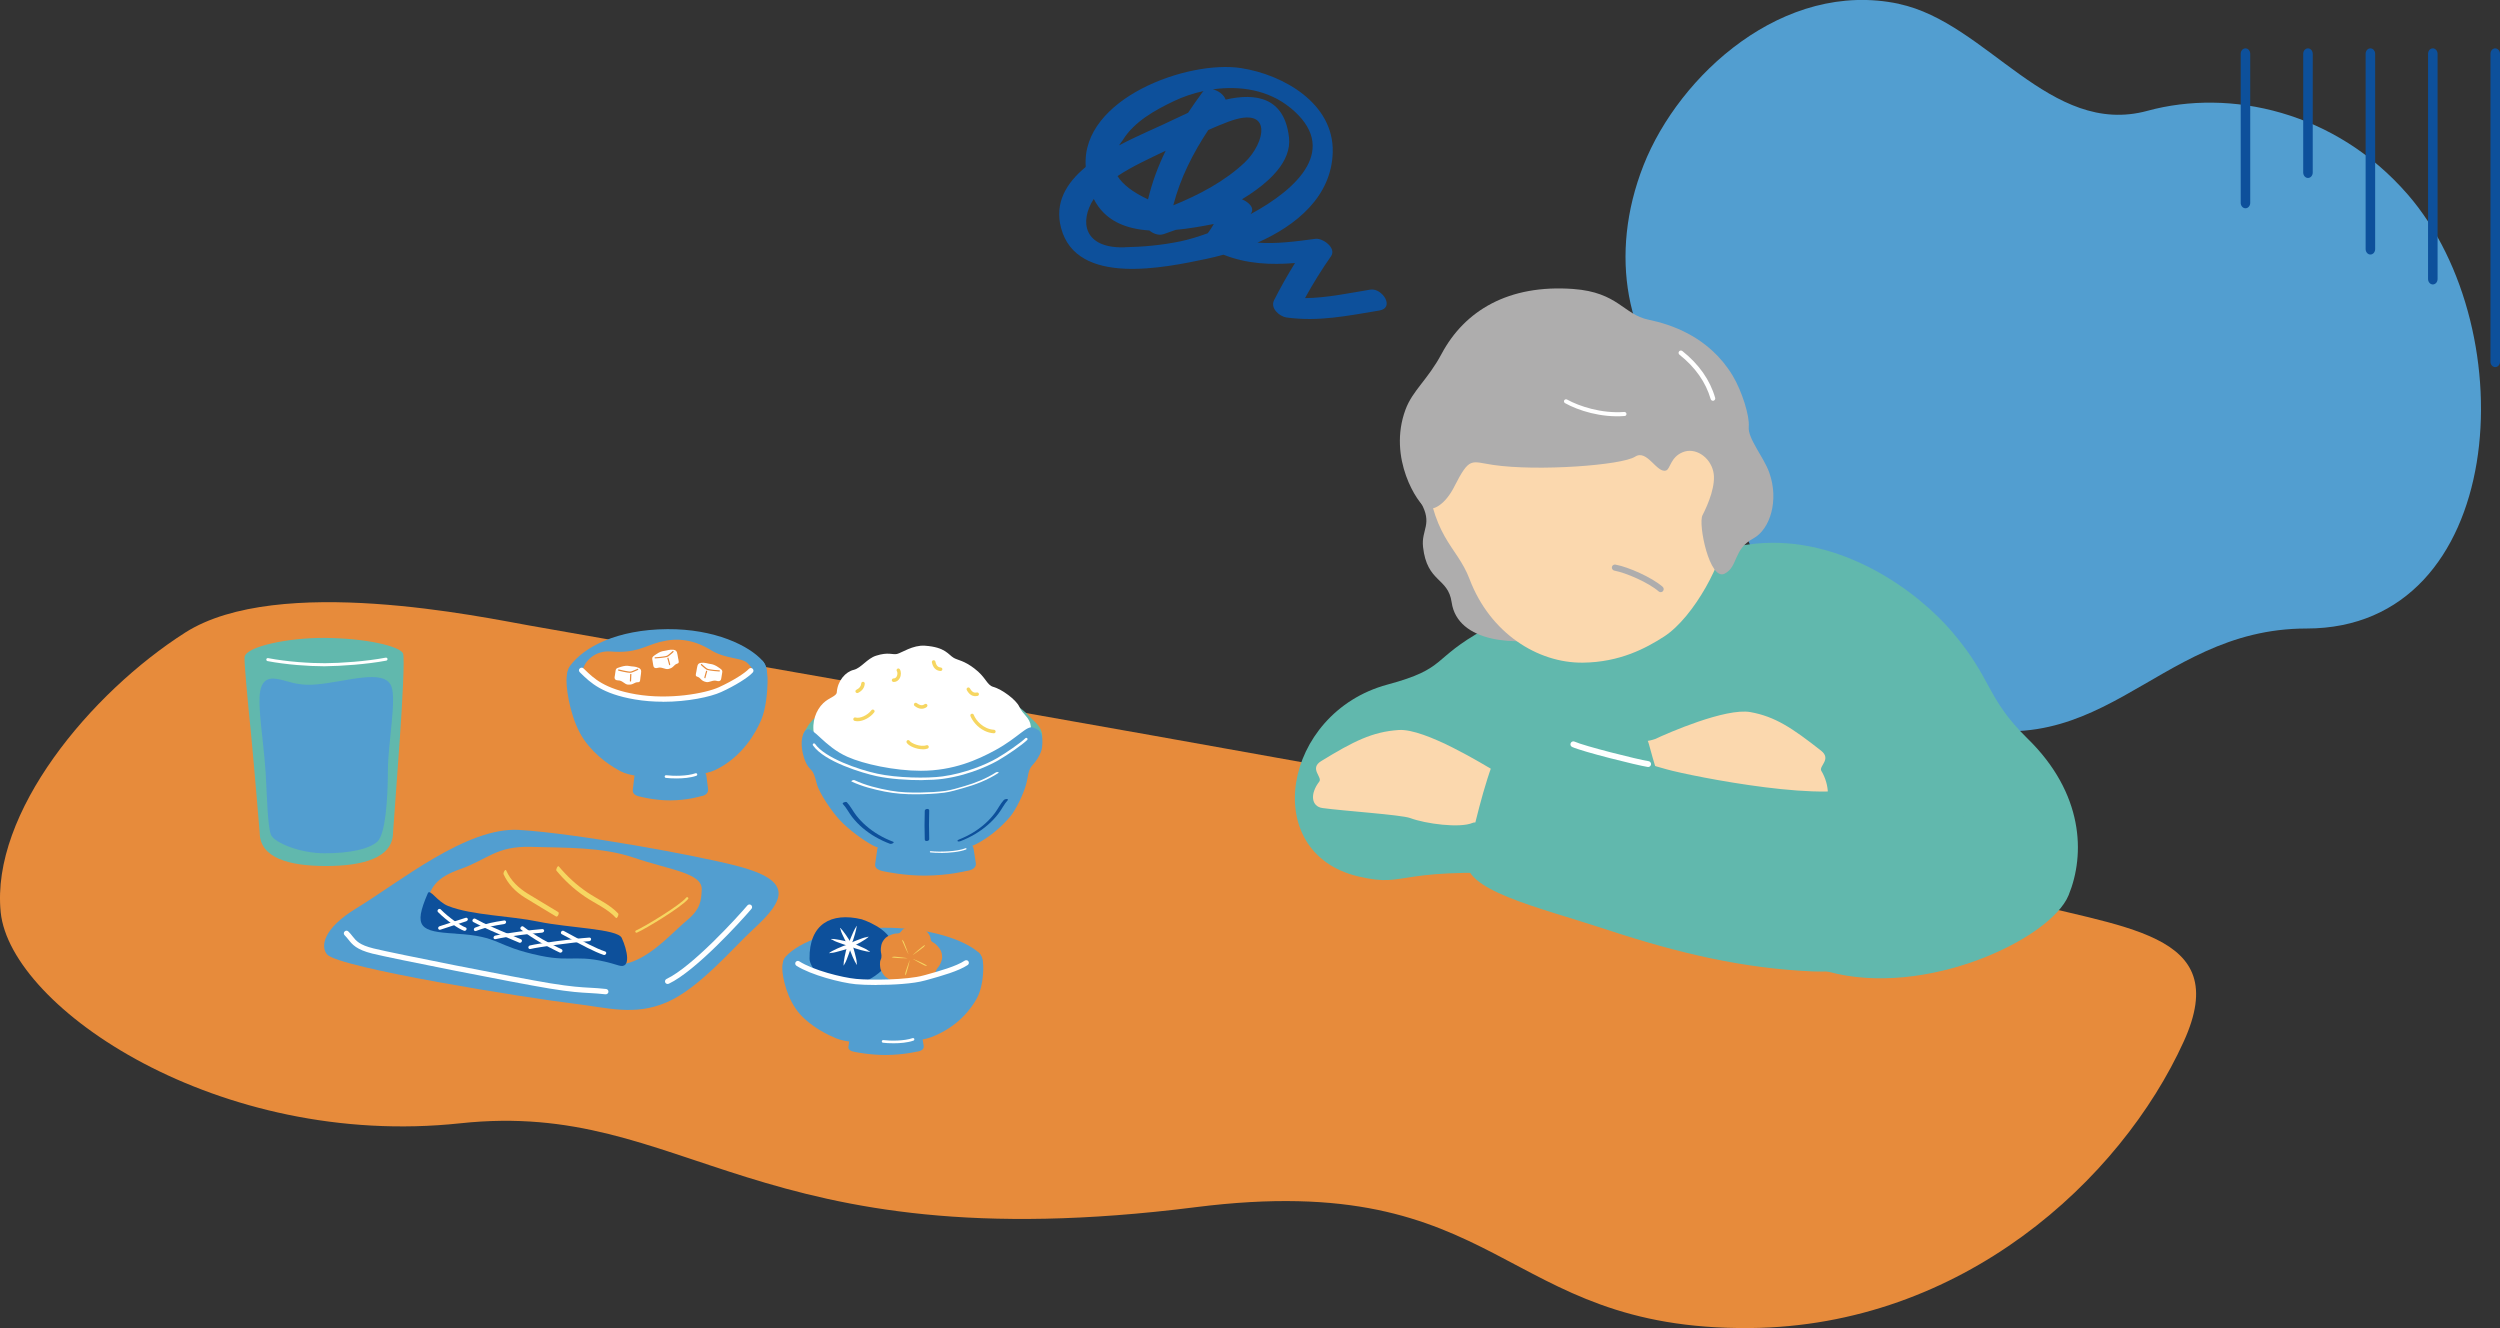 <?xml version="1.0" encoding="UTF-8"?>
<svg id="_レイヤー_2" data-name="レイヤー 2" xmlns="http://www.w3.org/2000/svg" viewBox="0 0 320 170">
  <rect x="0" y="0" width="320" height="170" fill="#333333" stroke="none"/>
  <defs>
    <style>
      .cls-1 {
        fill: #529ed0;
      }

      .cls-2 {
        fill: #fff;
      }

      .cls-3 {
        fill: #0d509b;
      }

      .cls-4 {
        fill: #e78b3b;
      }

      .cls-5 {
        fill: #aeadad;
      }

      .cls-6 {
        fill: #fbd8ae;
      }

      .cls-7 {
        fill: #61b8ad;
      }

      .cls-8 {
        fill: #f6d661;
      }

      .cls-9 {
        fill: #baa28e;
      }
    </style>
  </defs>
  <g id="_レイヤー_4" data-name="レイヤー 4">
    <g>
      <path class="cls-1" d="M243.06.5c11.32,2.4,19.31,17.1,31.83,13.68,10.58-2.88,24.05.06,33.29,10.7,15.18,17.49,12.7,55.57-12.95,55.57-19.94,0-26.43,19.46-48.69,11.05-27.34-10.32-21.34-31.4-31-40.43-7.31-6.84-9.71-18.38-5.17-29.91,4.55-11.55,17.93-23.8,32.69-20.67Z"/>
      <g>
        <path class="cls-3" d="M288.03,25.96c0,.39-.27.7-.61.7s-.61-.32-.61-.7V6.89c0-.39.27-.7.61-.7s.61.32.61.7v19.07Z"/>
        <path class="cls-3" d="M304.02,31.88c0,.39-.27.7-.61.7s-.61-.32-.61-.7V6.89c0-.39.27-.7.61-.7s.61.32.61.7v24.99Z"/>
        <path class="cls-3" d="M320,46.29c0,.39-.27.7-.61.7s-.61-.32-.61-.7V6.89c0-.39.27-.7.61-.7s.61.32.61.7v39.4Z"/>
        <path class="cls-3" d="M312.01,35.71c0,.39-.27.7-.61.7s-.61-.32-.61-.7V6.89c0-.39.27-.7.61-.7s.61.32.61.7v28.82Z"/>
        <path class="cls-3" d="M296.03,22.08c0,.39-.27.7-.61.7s-.61-.32-.61-.7V6.89c0-.39.27-.7.61-.7s.61.32.61.7v15.19Z"/>
      </g>
      <g>
        <path class="cls-4" d="M.09,116.77c1.25,12.24,27.91,30.33,58.84,27.01,29.1-3.12,37.22,17.93,94.1,10.74,39.65-5.02,38.73,15.74,70.94,15.47,27.14-.23,47.47-18.91,55.55-36.68,6.48-14.24-8.08-14.4-22.98-18.56-15.45-4.31-134.02-25.06-188.75-34.68-5.93-1.04-32.17-6.67-44.07.89C11.58,88.69-1.2,104.06.09,116.77Z"/>
        <g>
          <path class="cls-1" d="M97.97,87.34c-.62,2.31-5.51,3.35-12.82,3.39-7.3.05-11.93-1.59-12.4-3.37-.08-.3-.36-1.35.2-2.11,1.76-2.42,6-4.68,12.49-4.72,6.01-.04,10.48,2.1,12.22,4.11.76.88.49,2.05.32,2.7Z"/>
          <path class="cls-1" d="M90.63,101.02c.06.5-.35.82-.93.9,0,0-1.67.52-3.9.53-2.01.01-3.86-.48-3.86-.48-.63-.12-1-.39-.94-.89l.2-1.7c.07-.6.67-1.11,1.34-1.11l6.53-.04c.67,0,1.28.5,1.35,1.1l.22,1.7Z"/>
          <path class="cls-4" d="M79.2,90.26c3.45.67,10.81.13,13.7-.19,2.89-.32,5.34-2.7,2.77-5.2-.75-.73-2.75-.47-4.7-1.67-2.19-1.35-4.31-1.6-6.5-1.03-1.97.52-3.08,1.49-6.3,1.22-3.86-.32-6.27,5.44,1.03,6.87Z"/>
          <path class="cls-1" d="M97.41,84.48c-.77-.31-.48,1.33-3.22,2.82-2.04,1.11-5.08,2.18-8.88,2.18-3.06,0-5.9-.51-7.78-1.35-2.7-1.2-3.42-3.33-4.18-3.02-.39.16-.84.7-.84,1.99,0,1.63.65,5.29,2.25,7.59,1.54,2.22,3.66,3.49,4.67,4.03,1.2.64,3.41.81,5.7.76,2.48-.05,5.16-.32,6.4-.91,3.56-1.7,5.23-4.87,5.88-6.36.68-1.59.81-3.79.84-4.86.04-1.8-.45-2.73-.84-2.89Z"/>
          <path class="cls-2" d="M84.83,89.82c-1.17,0-2.38-.09-3.56-.29-4.23-.72-5.71-2.17-6.91-3.34l-.15-.15c-.14-.13-.14-.35,0-.48.13-.13.35-.14.48,0l.16.15c1.13,1.1,2.53,2.47,6.55,3.16,4.27.73,8.85-.11,10.61-.9,1.9-.87,3.4-1.86,3.84-2.35.13-.14.34-.15.48-.03.14.13.15.34.03.48-.58.65-2.3,1.72-4.07,2.52-1.34.61-4.25,1.24-7.44,1.24Z"/>
          <path class="cls-2" d="M86.59,99.64c-.55,0-1.04-.03-1.36-.07-.09-.01-.16-.1-.15-.19.01-.09.09-.16.19-.15.91.11,2.66.13,3.75-.25.09-.03.19.02.22.1.03.09-.02.19-.11.22-.74.26-1.71.34-2.54.34Z"/>
          <g>
            <path class="cls-2" d="M78.68,86.56c-.03.18-.07.53.46.53s.81.51,1.23.54c.75.06.75-.32,1.34-.31.25,0,.23-.3.27-.62.08-.66.24-1-.24-1.22-.43-.2-.82-.15-1.13-.22-.36-.08-.69-.04-1.12.09-.85.25-.61.21-.8,1.21Z"/>
            <path class="cls-4" d="M80.64,86.12c-.09,0-.19-.01-.31-.03-.29-.05-.64-.11-1.16-.24-.04-.01-.07-.05-.06-.1.01-.04.05-.07.1-.06.52.13.86.19,1.15.24.26.04.37.06.63-.06.11-.05.21-.09.31-.13.12-.05.25-.1.27-.12.03-.03.08-.03.11,0,.03.03.03.08,0,.11-.04.04-.13.08-.33.16-.09.04-.2.08-.3.13-.17.08-.29.1-.41.1Z"/>
            <path class="cls-4" d="M80.7,87.23s0,0,0,0c-.04,0-.08-.01-.08-.04,0-.1,0-.27.02-.43.01-.18.02-.37.02-.44,0-.03.03-.05.08-.06.04,0,.08.01.08.04,0,.08,0,.26-.02.45,0,.16-.02.33-.02.43,0,.03-.03.05-.07.06Z"/>
          </g>
          <g>
            <path class="cls-2" d="M83.61,85.11c.02.18.09.53.6.37.48-.15.92.24,1.34.15.74-.16.62-.53,1.18-.7.24-.07.13-.36.07-.67-.13-.65-.07-1.02-.6-1.09-.47-.06-.82.1-1.15.14-.37.04-.67.17-1.04.42-.74.49-.52.39-.4,1.39Z"/>
            <path class="cls-4" d="M85.34,84.1c-.09.03-.18.04-.3.06-.29.04-.64.09-1.18.12-.04,0-.08-.03-.08-.07,0-.04.03-.08.07-.08.54-.03.88-.07,1.17-.12.26-.04.37-.06.58-.24.09-.08.17-.15.25-.21.1-.08.2-.17.22-.2.02-.04.07-.05.11-.03.04.02.05.06.04.1-.03.05-.1.12-.26.25-.08.06-.16.13-.25.21-.14.12-.25.18-.36.22Z"/>
            <path class="cls-4" d="M85.74,85.14s0,0,0,0c-.04.02-.08.01-.09-.02-.03-.09-.07-.26-.11-.42-.04-.18-.09-.36-.12-.43,0-.03.01-.06.05-.08.04-.02.08-.01.09.01.03.07.07.25.12.43.04.16.08.32.11.41,0,.02-.01.06-.05.08Z"/>
          </g>
          <g>
            <path class="cls-2" d="M92.33,86.78c-.02.18-.09.53-.6.37-.48-.15-.92.24-1.34.15-.74-.16-.62-.53-1.18-.7-.24-.07-.13-.36-.07-.67.13-.65.07-1.02.6-1.09.47-.06.82.1,1.15.14.37.04.67.17,1.04.42.74.49.52.39.4,1.39Z"/>
            <path class="cls-4" d="M90.59,85.77c.09.03.18.04.3.06.29.04.64.09,1.18.12.04,0,.08-.03.08-.07,0-.04-.03-.08-.07-.08-.54-.03-.88-.07-1.17-.12-.26-.04-.37-.06-.58-.24-.09-.08-.17-.15-.25-.21-.1-.08-.2-.17-.22-.2-.02-.04-.07-.05-.11-.03-.04.02-.05.06-.04.1.03.05.1.12.26.25.08.06.16.13.25.21.14.12.25.18.36.22Z"/>
            <path class="cls-4" d="M90.2,86.81s0,0,0,0c.04.02.08.01.09-.02.03-.09.07-.26.11-.42.04-.18.09-.36.12-.43,0-.03-.01-.06-.05-.08-.04-.02-.08-.01-.09.01-.03.07-.07.25-.12.43-.04.16-.08.32-.11.41,0,.02.01.06.05.08Z"/>
          </g>
        </g>
        <g>
          <path class="cls-7" d="M51.15,94.98c.36-5.06.66-10.84.44-11.34-.39-.9-4.66-1.96-10.13-1.99-4.54-.02-9.92,1.09-10.15,2.43-.09.49.36,5.3.85,10.14.2,1.94,1.08,12.32,1.08,12.34,0,3.26,3.76,4.29,8.48,4.29s8.59-1.03,8.59-4.29c0-.02.65-8.88.84-11.59Z"/>
          <path class="cls-2" d="M41.42,85.28c-1.88,0-4.78-.2-7.18-.66-.1-.02-.17-.12-.15-.23.02-.11.12-.17.23-.15,2.45.47,5.43.66,7.28.65,2.02-.01,5.32-.24,7.77-.71.11-.02.21.05.23.15.02.1-.05.21-.15.23-2.48.47-5.8.7-7.84.72-.06,0-.11,0-.17,0Z"/>
          <path class="cls-1" d="M35.1,86.86c1.57.13,2.62.98,5.34.75,3.82-.31,8.72-2.09,9.65.22.69,1.7-.44,7.39-.44,10.83s-.3,8.1-1.33,9.05c-1.07.98-3.56,1.51-6.76,1.51s-6.38-1.36-6.85-2.31c-.47-.95-.55-5.47-.71-8.07-.15-2.37-.64-6.18-.71-7.37-.12-1.92-.4-4.79,1.82-4.61Z"/>
        </g>
        <g>
          <g>
            <path class="cls-1" d="M73.42,128.46c4.31.51,7.74,1.62,11.91-.16,4.16-1.78,8.56-7.04,11.03-9.3,4.19-3.83,5.3-6.28-2.13-8.19-5.05-1.3-20.19-4.11-27.76-4.58-6.74-.42-15.39,6.72-20.84,10.02-4.35,2.64-4.6,4.95-3.76,5.92,1.48,1.71,25.8,5.61,31.55,6.29Z"/>
            <path class="cls-2" d="M77.53,127.27s-.03,0-.04,0c-.79-.09-1.38-.12-2.01-.16-1.14-.06-2.43-.13-5.16-.58-4.44-.73-20.21-3.86-22.66-4.47-2.05-.51-2.57-1.17-3.07-1.8-.14-.18-.29-.36-.48-.55-.13-.13-.14-.35,0-.48.13-.14.35-.14.48,0,.21.21.38.41.53.61.47.6.88,1.11,2.7,1.56,2.44.61,18.18,3.73,22.61,4.46,2.7.44,3.97.51,5.09.57.64.03,1.25.07,2.06.16.19.02.32.19.3.38-.02.17-.17.3-.34.3Z"/>
            <path class="cls-2" d="M85.46,125.95c-.13,0-.25-.07-.31-.19-.08-.17,0-.37.16-.45,3.28-1.55,9.09-7.92,10.36-9.42.12-.14.34-.16.48-.04.14.12.16.34.04.48-1.37,1.61-7.16,7.97-10.59,9.59-.05.02-.1.03-.15.03Z"/>
          </g>
          <g>
            <path class="cls-4" d="M75.81,121.69c2.75.6,2.52,2.44,5.28,1.35,2.75-1.09,5.11-3.8,6.8-5.2,1.82-1.51,1.85-2.56,1.93-3.92.14-2.19-4.01-2.54-8.73-4.15-4.02-1.37-8.66-1.24-13.11-1.37-4.45-.13-5.5,1.58-9.05,2.84-3.11,1.1-3.94,2.31-4.41,4.92-.27,1.54,18.94,5.03,21.29,5.54Z"/>
            <path class="cls-3" d="M58.31,119.51c5.9.35,4.85,1.57,10.89,2.83,4.24.89,4.77-.39,10,1.24,1.65.51,1.08-2.04.38-3.53-.55-1.17-6.78-1.27-10.67-2.08-3.64-.76-8.5-.8-11.54-2-1.42-.56-2.33-2.27-2.61-1.63-1.89,4.37-1.01,4.9,3.56,5.16Z"/>
            <path class="cls-2" d="M59.67,119.06c-.07.07-.18.11-.27.08-.7-.24-2.24-1.29-3.34-2.4-.08-.09-.08-.22.02-.33.1-.09.25-.1.33-.01,1.03,1.05,2.53,2.08,3.18,2.31.12.04.17.17.11.29-.01.03-.03.05-.05.07Z"/>
            <path class="cls-2" d="M66.74,120.59c-.07.08-.19.11-.28.07-.4-.18-.89-.38-1.42-.6-1.42-.59-3.19-1.33-4.47-2.05-.11-.06-.13-.2-.06-.31.08-.12.22-.16.33-.1,1.26.71,3.02,1.44,4.43,2.03.53.22,1.02.43,1.42.6.11.05.15.19.09.3-.01.02-.02.04-.04.05Z"/>
            <path class="cls-2" d="M71.92,121.86c-.08.08-.2.11-.29.06l-.41-.2c-1.2-.6-2.84-1.42-4.54-2.74-.1-.07-.1-.22-.01-.32.11-.12.24-.13.33-.05,1.67,1.29,3.29,2.11,4.48,2.7l.41.2c.11.06.14.19.07.31,0,.02-.02.03-.03.04Z"/>
            <path class="cls-2" d="M77.54,122.15c-.07.07-.17.11-.27.08-1.23-.41-2.87-1.31-4.33-2.1-.36-.2-.71-.39-1.04-.56-.11-.06-.14-.2-.07-.31.07-.12.22-.16.33-.1.33.17.68.37,1.04.56,1.44.79,3.07,1.68,4.26,2.07.12.04.17.17.12.29-.01.03-.03.05-.05.07Z"/>
            <path class="cls-2" d="M59.81,117.84s-.07.06-.12.08c-.4.12-1.1.35-1.82.59-.52.17-1.06.35-1.5.49-.13.04-.25-.02-.28-.15-.03-.12.05-.25.18-.29.44-.14.98-.32,1.5-.49.73-.24,1.43-.47,1.83-.59.13-.04.25.03.28.15.02.08-.01.16-.07.21Z"/>
            <path class="cls-2" d="M64.7,118.2s-.09.07-.16.08l-.31.05c-.82.13-1.84.28-3.28.83-.13.05-.26,0-.29-.13-.03-.12.04-.25.17-.3,1.5-.57,2.55-.73,3.39-.86l.31-.05c.13-.02.24.06.25.19,0,.07-.02.13-.07.18Z"/>
            <path class="cls-2" d="M69.58,119.29s-.11.08-.18.09c-1.36.1-4.43.48-5.97.83-.13.03-.25-.05-.26-.17-.01-.12.08-.25.21-.28,1.56-.35,4.67-.74,6.04-.84.13,0,.23.09.23.21,0,.06-.03.12-.07.16Z"/>
            <path class="cls-2" d="M75.61,120.38s-.11.08-.18.09c-2.22.15-6.61.77-7.53,1-.13.03-.25-.04-.27-.17-.02-.12.07-.25.2-.28,1.04-.26,5.46-.86,7.61-1.01.13,0,.23.09.22.22,0,.06-.03.12-.07.16Z"/>
            <path class="cls-8" d="M64.45,111.89c.59,1.29,1.53,2.25,2.73,3,1.32.82,2.67,1.61,4,2.42.21.12.45-.46.28-.56-1.29-.78-2.58-1.55-3.86-2.33-1.23-.76-2.22-1.68-2.81-3.01-.11-.24-.41.31-.33.48h0Z"/>
            <path class="cls-8" d="M71.23,111.45c1.05,1.26,2.26,2.38,3.63,3.31,1.33.91,2.89,1.54,3.98,2.73.13.14.41-.42.29-.56-1.1-1.19-2.65-1.82-3.98-2.73-1.37-.93-2.58-2.05-3.63-3.31-.12-.14-.41.41-.29.56h0Z"/>
            <path class="cls-8" d="M81.47,119.39c-.06,0-.11-.04-.14-.09-.03-.08,0-.17.08-.2,1.05-.45,5.67-3.25,6.43-4.21.05-.06.15-.08.21-.02.07.05.08.15.02.21-.81,1.01-5.46,3.83-6.55,4.3-.02,0-.04.01-.06.01Z"/>
          </g>
        </g>
        <g>
          <path class="cls-1" d="M125.59,124.02c-.62,1.79-5.52,2.61-12.82,2.66s-11.93-1.22-12.4-2.6c-.08-.24-.36-1.05.2-1.64,1.76-1.89,6.01-3.65,12.49-3.69,6.01-.04,10.48,1.62,12.21,3.18.76.69.49,1.6.31,2.1Z"/>
          <path class="cls-1" d="M118.23,133.92c.06.39-.35.64-.93.7,0,0-1.67.4-3.9.42-2.01.01-3.86-.37-3.86-.37-.63-.09-1-.3-.94-.69l.2-1.32c.07-.46.67-.86,1.34-.87l6.53-.04c.67,0,1.28.39,1.35.85l.22,1.32Z"/>
          <g>
            <path class="cls-3" d="M110.3,117.67c-3.91-.94-6.74.6-6.68,5.05.01,1.01,1.61,3.2,4,3.4,3.74.31,6.99-2.8,6.68-5.05-.32-2.25-4-3.4-4-3.4Z"/>
            <g>
              <path class="cls-2" d="M108.56,120.86c-.05.17.08.76.4.08.32-.68.69-2.12.69-2.35,0-.23-.04.05-.2.26-.16.21-.88,2.01-.88,2.01Z"/>
              <path class="cls-2" d="M108.97,121.18c.04-.18-.19-.85-.47-.16-.29.7-.55,2.23-.52,2.48.03.25.04-.05.2-.25.16-.21.79-2.07.79-2.07Z"/>
              <path class="cls-2" d="M109.13,120.95c-.07-.17-.64-.6-.48.14.16.74.81,2.15.98,2.34.17.19,0-.07.02-.33.02-.26-.52-2.15-.52-2.15Z"/>
              <path class="cls-2" d="M109.03,120.68c-.17-.05-.87.13-.19.46.68.34,2.19.7,2.44.69.25-.01-.05-.05-.24-.22-.19-.18-2.01-.93-2.01-.93Z"/>
              <path class="cls-2" d="M108.78,121.15c.18.04.85-.19.15-.47-.7-.28-2.24-.53-2.49-.5-.25.03.05.04.26.2.21.16,2.08.77,2.08.77Z"/>
              <path class="cls-2" d="M108.66,121.39c.17-.07.58-.65-.15-.48-.74.18-2.13.85-2.32,1.03-.19.17.07,0,.33.02.26.01,2.15-.57,2.15-.57Z"/>
              <path class="cls-2" d="M108.71,120.75c-.16.09-.52.7.2.46.72-.24,2.04-1.05,2.21-1.24.17-.19-.07,0-.33.01-.26.01-2.08.77-2.08.77Z"/>
              <path class="cls-2" d="M108.59,121.15c.1.15.75.46.44-.23-.31-.69-1.23-1.94-1.43-2.1-.2-.15,0,.07.04.32.03.26.94,2.01.94,2.01Z"/>
            </g>
          </g>
          <g>
            <path class="cls-4" d="M112.92,120.64c.16-.31.39-.6.64-.75.25-.15.86-.42,1.21-.4.34.01.45-.09.65-.36.2-.27.65-.46.92-.52.27-.06.82-.13,1.16-.01,0,0,0,0,0,0,0,0,0,0,0,0,.35.06.81.38,1.02.55.21.17.52.56.57.89.05.33.09.47.4.62s.73.66.88.92c.15.25.22.62.22.96,0,.43-.31,1.03-.42,1.16-.2.24-.42.51-.44.88-.01.36-.34.83-.51,1.04-.17.21-.63.46-.85.55-.22.09-.74.14-.98.11-.18-.02-.98-.33-1.25-.54-.11-.09-.24-.15-.36-.18-.12-.03-.26-.03-.4,0-.34.06-1.19-.05-1.36-.11-.23-.09-.67-.38-.82-.56-.15-.18-.44-.62-.5-.89-.05-.27-.13-.83.03-1.16.16-.33.09-.68.03-.98-.04-.17-.03-.84.17-1.22Z"/>
            <path class="cls-8" d="M115.69,120.56c-.05-.11-.34-.51-.17-.06.17.45.63,1.42.72,1.57.09.15,0-.03-.04-.17-.03-.14-.51-1.34-.51-1.34Z"/>
            <path class="cls-8" d="M114.49,122.45c-.12,0-.61.07-.13.13.48.06,1.55.09,1.73.08.18-.01-.03,0-.17-.05-.14-.04-1.43-.16-1.43-.16Z"/>
            <path class="cls-8" d="M118.2,121.25c.09-.08.4-.47,0-.18-.39.29-1.2.99-1.32,1.12-.12.13.03-.02.16-.08.13-.07,1.15-.86,1.15-.86Z"/>
            <path class="cls-8" d="M118.31,123.56c.11.05.59.17.17-.07-.42-.24-1.4-.67-1.57-.73-.17-.06.03.02.14.11.11.09,1.26.69,1.26.69Z"/>
            <path class="cls-8" d="M115.89,124.49c-.03.12-.06.61.1.16.16-.46.42-1.49.44-1.67.03-.18-.02.03-.08.16-.07.13-.46,1.36-.46,1.36Z"/>
          </g>
          <path class="cls-1" d="M125.03,121.8c-.77-.24-.49,1.04-3.22,2.2-2.04.87-5.09,1.7-8.88,1.71-3.06,0-5.9-.39-7.78-1.04-2.7-.93-3.41-2.59-4.18-2.34-.39.12-.84.55-.84,1.55,0,1.26.65,4.11,2.24,5.9,1.54,1.73,3.66,2.71,4.66,3.13,1.2.5,3.41.62,5.7.59,2.48-.04,5.16-.26,6.4-.72,3.56-1.33,5.24-3.79,5.89-4.96.69-1.24.82-2.94.84-3.78.05-1.4-.44-2.12-.83-2.24Z"/>
          <path class="cls-2" d="M112.17,126.08c-1.07,0-2.02-.04-2.65-.1-1.91-.19-5.72-1.18-7.57-2.36-.16-.1-.21-.31-.11-.47.1-.16.32-.2.47-.1,1.77,1.13,5.43,2.07,7.28,2.25,1.8.18,6.54.14,8.6-.44l.34-.09c1.72-.48,3.87-1.08,4.96-1.81.16-.1.37-.06.47.09.1.16.06.37-.09.47-1.19.79-3.3,1.38-5.16,1.9l-.34.09c-1.45.41-4.06.56-6.2.56Z"/>
          <path class="cls-2" d="M114.38,133.54c-.55,0-1.04-.03-1.36-.07-.09-.01-.16-.1-.15-.19.01-.09.11-.16.19-.15.91.11,2.66.13,3.75-.25.09-.03.19.02.22.1.03.09-.02.19-.11.22-.74.26-1.71.34-2.54.34Z"/>
        </g>
        <g>
          <path class="cls-7" d="M133.3,95.02c-.9,2.99-7.28,5.7-15.31,5.75-8.03.05-15.2-3.37-15.22-6.49,0-.41.36-.85.56-1.22,1.43-2.54,7.59-5.67,14.72-5.71,6.6-.04,11.54,1.81,13.91,4.55.46.53,1.86,1.37,1.33,3.12Z"/>
          <path class="cls-1" d="M124.91,110.5c.08.55-.47.9-1.25.99,0,0-2.23.57-5.22.59-2.68.02-5.16-.52-5.16-.52-.84-.13-1.34-.42-1.26-.97l.27-1.87c.09-.66.9-1.22,1.79-1.23l8.73-.05c.89,0,1.71.55,1.81,1.2l.29,1.87Z"/>
          <path class="cls-9" d="M126.13,95.56s0,0,0,0c0,0,0,0,0,0Z"/>
          <path class="cls-2" d="M131.95,93.01c-.13-1.23-.95-1.4-1.49-2.57-.4-.87-2.2-2.21-3.32-2.52-.85-.24-.92-1.23-2.44-2.37-1.35-1.02-2.04-1.02-2.6-1.33-.73-.41-1.04-1.38-3.71-1.57-1.55-.11-3,.93-3.58,1.06-.56.12-1.12-.28-2.67.22-1.15.36-1.91,1.58-2.86,1.81-1.03.24-2.06,1.36-2.17,2.87-.04.52-.95.64-1.74,1.4-.9.87-1.5,2.35-1.17,4.02.12.6,2.27,5.65,6.69,7.06,5.11,1.63,11.71,1.17,16.34-.41,4.14-1.42,4.92-5.78,4.72-7.66Z"/>
          <path class="cls-8" d="M126.04,93.55c-.95-.45-1.58-1.29-1.82-1.89-.05-.12.01-.25.13-.29.12-.05.25.01.29.13.28.72,1.21,1.82,2.59,1.91.12,0,.22.12.21.24,0,.12-.12.22-.24.21-.43-.03-.81-.14-1.16-.31Z"/>
          <path class="cls-8" d="M114.38,87.29c-.12,0-.23-.1-.23-.22,0-.12.1-.23.22-.23.18,0,.32-.09.41-.26.12-.23.11-.55.02-.67-.07-.1-.04-.24.06-.31.1-.07.24-.04.31.06.19.28.2.77,0,1.14-.17.32-.45.5-.8.5Z"/>
          <path class="cls-8" d="M120.39,85.89s-.01,0-.02,0c-.58-.05-.95-.43-1.09-1.11-.02-.12.05-.24.18-.27.12-.02.24.05.27.17.13.63.43.74.69.76.12.01.22.12.2.24,0,.12-.11.2-.22.21Z"/>
          <path class="cls-8" d="M109.72,88.71c-.08,0-.16-.04-.2-.12-.06-.11-.01-.25.1-.3.4-.2.59-.45.62-.81,0-.12.11-.22.24-.21.12,0,.22.12.21.24-.04.52-.32.91-.86,1.18-.03.02-.07.02-.1.02Z"/>
          <path class="cls-8" d="M109.78,92.32c-.14,0-.27-.02-.4-.05-.12-.04-.19-.16-.15-.28.04-.12.16-.19.28-.15.55.17,1.54-.28,2.03-.93.07-.1.22-.12.32-.04.1.07.12.22.04.31-.51.67-1.41,1.14-2.12,1.14Z"/>
          <path class="cls-8" d="M118.12,95.91c-.85,0-1.82-.43-2.06-.84-.06-.11-.03-.24.07-.31.11-.06.24-.03.31.08.18.29,1.38.82,2.14.55.12-.04.25.02.29.14.04.12-.02.25-.14.29-.19.07-.4.1-.61.1Z"/>
          <path class="cls-1" d="M132.27,93.14c-.85-.34-1.87,1.24-4.87,2.88-2.24,1.22-5.36,2.64-9.53,2.64-3.36,0-7.33-.86-9.4-1.79-2.97-1.32-4.32-3.83-5.17-3.49-.43.18-.84,1.1-.64,2.51.09.65.34,1.61.79,2.23.48.65.64.38,1.09,2.17.32,1.27,2.01,3.68,2.94,4.67,1.2,1.29,3.1,2.64,4.2,3.23,1.32.71,3.75.89,6.27.84,2.73-.05,5.69-.3,7.03-1,1.09-.57,2.67-1.6,4.24-3.4.87-1,1.82-3.12,2.12-4.22.29-1.07.22-1.86.85-2.51.53-.55,1.09-1.51,1.18-2.16.31-2.27-.67-2.42-1.09-2.59Z"/>
          <path class="cls-2" d="M120.44,109.17c-.51,0-.99-.02-1.35-.06-.04,0-.08-.04-.07-.09,0-.04.05-.08.09-.07,1.18.12,3.39.06,4.49-.38.04-.02.09,0,.11.05.02.04,0,.09-.05.11-.8.32-2.1.44-3.21.45Z"/>
          <path class="cls-2" d="M118.06,99.86c-1.91.01-4.16-.15-5.84-.51-1.77-.38-6.68-1.83-8.16-3.94-.05-.07-.03-.17.04-.23.07-.05.17-.03.23.04,1.26,1.8,5.55,3.29,7.96,3.81,2.54.55,6.36.62,8.35.35,2.85-.39,5.54-1.5,6.99-2.34,1.12-.65,2.94-1.9,3.62-2.55.06-.06.17-.06.23,0,.06.06.06.17,0,.23-.7.67-2.52,1.92-3.68,2.59-.53.31-3.37,1.87-7.1,2.38-.7.1-1.61.15-2.62.16Z"/>
          <path class="cls-3" d="M107.88,102.9c.47.5.77,1.13,1.19,1.67.4.51.85.98,1.34,1.4,1.03.88,2.22,1.55,3.49,2.03.12.04.29,0,.39-.06.06-.04.18-.15.05-.19-1.27-.48-2.46-1.16-3.48-2.05-.46-.4-.89-.85-1.27-1.34-.42-.54-.72-1.17-1.19-1.67-.12-.13-.65.07-.52.21h0Z"/>
          <path class="cls-3" d="M128.48,102.41c-.44.49-.72,1.09-1.11,1.62-.37.5-.8.97-1.27,1.39-.99.89-2.14,1.56-3.38,2.05-.07.03-.22.11-.15.2.06.09.3.02.37,0,1.29-.5,2.5-1.2,3.54-2.12.49-.43.94-.9,1.33-1.42.42-.55.72-1.2,1.19-1.72.09-.1-.08-.14-.15-.14-.13,0-.28.05-.37.15h0Z"/>
          <path class="cls-3" d="M118.37,103.78c-.04,1.23-.04,2.46,0,3.68,0,.3.57.22.57-.04-.04-1.23-.04-2.46,0-3.68,0-.3-.56-.23-.57.04h0Z"/>
          <path class="cls-2" d="M109.01,100.04c1.32.62,2.78.99,4.21,1.28,1.36.27,2.72.36,4.1.35,1.17-.01,2.34-.06,3.5-.2.83-.1,1.65-.37,2.46-.59,1.54-.42,3.13-1.04,4.47-1.91.24-.15-.13-.19-.26-.11-1.21.78-2.65,1.36-4.03,1.76-.78.23-1.67.5-2.42.61-1.03.14-2.09.19-3.13.21-1.32.03-2.64-.01-3.94-.24-1.57-.28-3.17-.67-4.62-1.35-.12-.05-.5.12-.33.2h0Z"/>
          <path class="cls-8" d="M118.64,90.49s-.01,0-.02.01c-.47.34-1,.29-1.55-.14-.1-.08-.12-.22-.04-.32.08-.1.22-.12.32-.04.51.39.81.28,1.01.13.1-.07.24-.05.31.05.07.09.05.23-.04.3Z"/>
          <path class="cls-8" d="M125.13,89.08s-.01,0-.02,0c-.57.12-1.03-.13-1.36-.75-.06-.11-.02-.25.09-.31.11-.06.25-.02.31.09.31.57.63.58.88.53.12-.03.24.05.27.17.02.11-.04.23-.15.26Z"/>
        </g>
        <g>
          <path class="cls-7" d="M259.55,94.56c-5.37-5.26-4.47-7.56-9.65-13.65-4.56-5.36-14.32-12.42-25.21-11.32-8.89.9-29,7.85-34.62,10.94-7,3.85-4.69,5-12.49,7.1-13.4,3.62-16.48,21.54-3.73,24.55,6.88,1.63,3.95-1.61,25.83,0,11.28.83,28.32,10.53,34.28,12.18,12.47,3.45,28.52-4.16,30.82-9.77,2.15-5.23,1.93-13.03-5.24-20.04Z"/>
          <path class="cls-5" d="M192.74,64.09c4.53,3.83,19.7,13.82,6.53,17.34-5.11,1.37-12.72.85-13.46-4.34-.45-3.19-3.15-2.5-3.66-7.07-.25-2.25,1.28-2.92-.29-5.7-2.62-4.64,6.65-3.8,10.88-.23Z"/>
          <path class="cls-6" d="M220.72,68.54c.05,2.96-3.84,10.44-7.72,12.94-2.33,1.5-5.67,3.29-10.4,3.34-5.8.06-11.88-3.8-14.49-10.68-1.71-4.5-4.9-5.04-5.72-15.3-.24-3.06-2.24-9.16,8.38-14.68,5.83-3.03,16.57-2.7,23.24,4.3,4,4.2,6.59,12.39,6.72,20.08Z"/>
          <path class="cls-5" d="M186.13,62.33c-1.09,2.12-2.62,3.17-3.65,2.66-.93-.46-4.91-6.29-2.57-12.58.91-2.44,2.84-3.8,4.62-7.13,2.94-5.5,8.54-8.9,16.85-8.29,5.74.42,6.43,3.27,9.62,3.93,2.79.58,7.74,2.12,10.78,7.16,1.19,1.97,2.19,5.19,2.06,6.53-.15,1.53,1.9,3.84,2.63,5.89,1.26,3.55.11,7.26-2.06,8.43-2.58,1.38-1.91,3.61-3.66,4.5-1.91.97-3.42-6.34-2.83-7.48.76-1.47,1.77-3.94,1.38-5.61-.44-1.88-2.33-3.12-3.93-2.45-1.56.65-1.57,2.15-2.11,2.33-1.18.41-2.43-2.76-3.96-1.77-1.71,1.11-12.49,1.9-18.18,1.06-2.88-.42-2.98-1.12-5,2.83Z"/>
          <path class="cls-2" d="M208.03,53.24c.1-.05.16-.15.16-.26-.01-.15-.14-.26-.29-.25-2.89.22-5.75-.72-7.32-1.59-.13-.07-.29-.02-.36.1-.07.13-.02.29.1.36,1.71.95,4.61,1.88,7.62,1.65.03,0,.06-.01.09-.02Z"/>
          <path class="cls-2" d="M219.42,51.26s-.05.03-.08.03c-.16.05-.32-.05-.37-.2-.63-2.16-1.97-4.08-4-5.69-.13-.1-.15-.29-.05-.42.1-.13.29-.15.42-.05,2.12,1.69,3.54,3.7,4.2,5.99.04.13-.02.27-.13.33Z"/>
          <path class="cls-5" d="M212.85,75.68c-.14.15-.38.16-.54.02-1.3-1.13-4.17-2.38-5.67-2.66-.21-.04-.35-.24-.32-.46.04-.21.24-.35.46-.31,1.63.3,4.63,1.61,6.04,2.84.16.14.18.39.04.55,0,0,0,0-.01.01Z"/>
          <g>
            <path class="cls-6" d="M211.8,94.62c1.67-.79,9.1-4.04,12.26-3.47,3.15.57,5.34,2.03,9.03,4.93,1.4,1.1-.32,1.99.04,2.59,1.05,1.7,1.29,4.53-.36,4.38-3.81-.33-9.78-1.33-10.87-1.04-1.91.51-7.77,1.07-9.26.22-1.31-.75-3,.05-5.75.86-7.21,1.05-5.88-6.12.14-7.73,2.63-.27,4.35-.56,4.76-.75Z"/>
            <path class="cls-7" d="M198.96,94.81c7.63-.25,11.33-2.58,12.11.48,1.1,4.3,4.08,11.94,1.63,12.99-2.81,1.2-10.82,1.62-13.51,1.52-2.73-.1-4.79-14.84-.23-14.99Z"/>
          </g>
          <path class="cls-6" d="M191.6,98.85c-1.71-.99-9.17-5.62-12.55-5.41-3.38.22-5.81,1.45-9.94,3.98-1.56.96.19,2.05-.24,2.62-1.24,1.61-1.01,3.19.41,3.39,2.58.36,10.1.86,11.22,1.28,1.98.74,6.35,1.32,7.99.62,1.44-.61,4.42,4.11,7.28,5.24,2.38.35,3.86-5.53,1.93-7.34-2.08-1.94-5.69-4.14-6.11-4.38Z"/>
          <path class="cls-7" d="M253.56,111.25c-3.54-13.16-8.01-16.62-14.8-10.99-3.46,2.87-22.32-.92-25.37-1.77-8.43-2.33-19.91-6.33-21.82-2.01-1.62,3.66-3.06,10.13-3.78,13.35-.91,4.08,8.98,6.23,17.87,9.16,9.21,3.04,17.51,4.97,26.35,5.35,9.16.39,23.8-4.7,21.55-13.08Z"/>
          <path class="cls-2" d="M210.96,98.17s-.04,0-.06,0c-1.4-.22-8.33-1.95-9.67-2.56-.19-.09-.27-.31-.18-.5.09-.19.31-.27.5-.18,1.2.55,8,2.27,9.47,2.5.2.03.34.22.31.43-.03.18-.19.32-.37.32Z"/>
        </g>
      </g>
      <path class="cls-3" d="M138.96,21.25s0,.08.01.12c-2.46,2.04-4.02,4.57-3.15,7.82,1.99,7.5,13.33,5.05,18.58,3.95.71-.15,1.45-.33,2.2-.54,3.02,1.19,6.03,1.32,9.16,1.07-.96,1.54-1.85,3.12-2.68,4.76-.51,1.01.67,2.08,1.61,2.21,4.11.56,7.78-.22,11.85-.89,2.06-.34.38-2.92-1.13-2.68-2.81.46-5.56,1.06-8.37,1.09,1.01-1.84,2.11-3.62,3.33-5.36.74-1.05-1.06-2.36-2-2.23-2.54.34-4.99.67-7.41.49,5.02-2.22,9.49-5.94,9.63-11.59.15-6.25-6.34-9.91-11.71-10.75-6.85-1.07-20.46,3.89-19.91,12.53ZM143.75,17.88c1.43-2.31,4.12-3.8,6.47-4.92,1.21-.58,2.51-1.02,3.86-1.31-.07.05-.13.11-.18.18-.64.87-1.25,1.74-1.83,2.61-.6.27-1.18.54-1.71.8-1.9.94-4.57,2.02-7.12,3.37.15-.24.32-.48.52-.73ZM157.32,15.55c5.65-2.09,4.66,2.72,2.01,5.24-2.51,2.38-5.83,4.15-9.15,5.49.91-3.51,2.49-6.62,4.48-9.64.88-.39,1.76-.76,2.67-1.1ZM143.04,22.54c1.91-1.27,4.07-2.24,6.17-3.25-.97,1.97-1.74,4.03-2.26,6.23-1.95-.91-3.25-1.91-3.91-2.99ZM143.9,31.66c-5.17.13-5.77-3.29-3.9-6.2,1.41,2.79,4.06,3.84,7.12,4.04.51.44,1.23.67,1.82.47.44-.15.98-.34,1.56-.55,1.63-.15,3.29-.44,4.87-.75-.23.41-.49.81-.78,1.19-1.34.48-2.54.83-3.44,1.02-2.39.5-4.8.72-7.24.77ZM165.15,13.78c6.36,5.19,1.04,10.33-5.09,13.64.63-.78-.2-1.53-1.09-1.91,3.51-2.13,6.38-4.84,6.02-7.94-.59-5.14-4.26-5.7-8.11-4.82-.2-.6-.92-1.16-1.65-1.31,3.5-.51,7.15.08,9.92,2.35Z"/>
    </g>
  </g>
</svg>